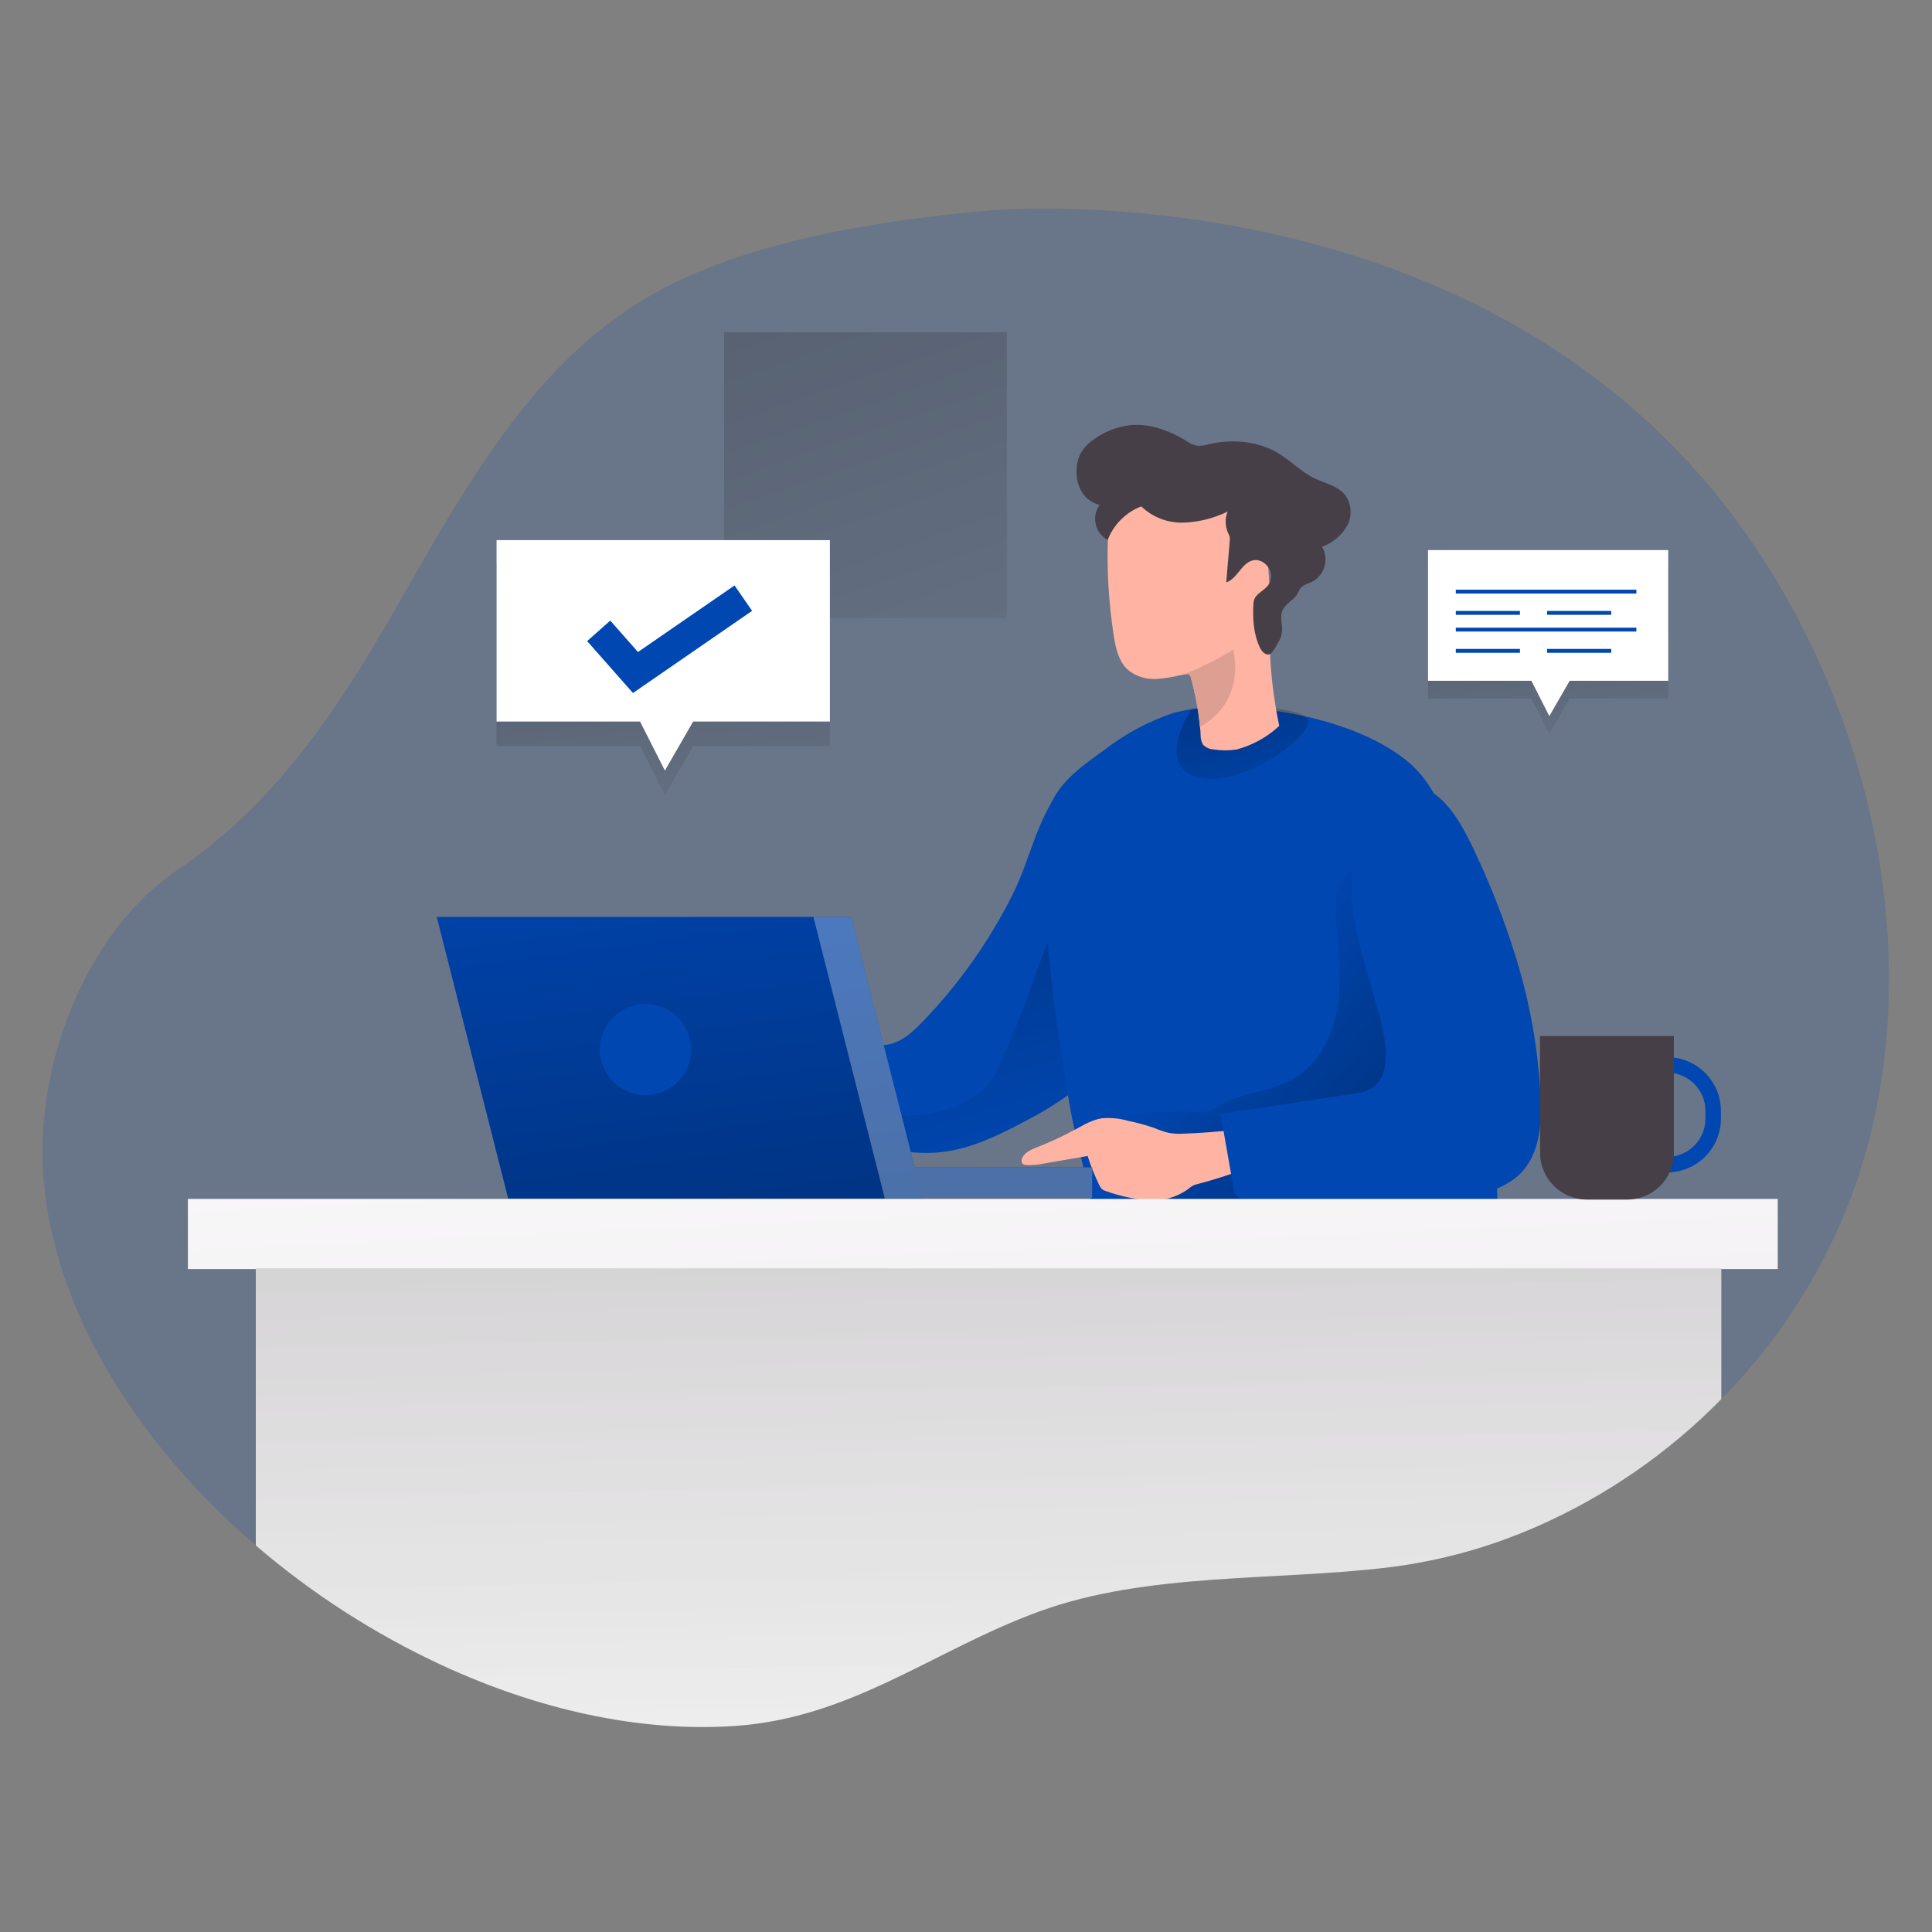 <?xml version="1.0" encoding="UTF-8"?> <svg xmlns="http://www.w3.org/2000/svg" xmlns:xlink="http://www.w3.org/1999/xlink" transform="scale(1)" id="_0583_approval_2" viewBox="0 0 500 500" class="show_show__wrapper__graphic__5Waiy "><rect x="0" y="0" width="500" height="500" fill="#808080" stroke="none"/><title>React</title><defs><style>.cls-1{fill:url(#linear-gradient);}.cls-1,.cls-2,.cls-3,.cls-4,.cls-5,.cls-6,.cls-7,.cls-8,.cls-9,.cls-10,.cls-11,.cls-12,.cls-13,.cls-14,.cls-15,.cls-16,.cls-17{stroke-width:0px;}.cls-2{opacity:.18;}.cls-2,.cls-4{isolation:isolate;}.cls-2,.cls-17{fill:#0047b2;}.cls-3{fill:url(#linear-gradient-10);}.cls-4{opacity:.3;}.cls-4,.cls-15{fill:#fff;}.cls-5{fill:url(#linear-gradient-4);}.cls-6{fill:url(#linear-gradient-2);}.cls-7{fill:url(#linear-gradient-3);}.cls-8{fill:url(#linear-gradient-8);}.cls-9{fill:url(#linear-gradient-9);}.cls-10{fill:url(#linear-gradient-7);}.cls-11{fill:url(#linear-gradient-5);}.cls-12{fill:url(#linear-gradient-6);}.cls-13{fill:#473f47;}.cls-14{fill:#de9f93;}.cls-16{fill:#ffb4a3;}</style><linearGradient id="linear-gradient" x1="196.4" y1="3618.38" x2="311.86" y2="3282.17" gradientTransform="translate(-56 3498) scale(1 -1)" gradientUnits="userSpaceOnUse"><stop offset="0" stop-color="#000"></stop><stop offset=".08" stop-color="#000" stop-opacity=".69"></stop><stop offset=".21" stop-color="#000" stop-opacity=".32"></stop><stop offset="1" stop-color="#000" stop-opacity="0"></stop></linearGradient><linearGradient id="linear-gradient-2" x1="278.82" y1="3316.16" x2="315.25" y2="3194.75" xlink:href="#linear-gradient"></linearGradient><linearGradient id="linear-gradient-3" x1="368.41" y1="3342.69" x2="383.69" y2="3282.66" xlink:href="#linear-gradient"></linearGradient><linearGradient id="linear-gradient-4" x1="434.8" y1="3185.09" x2="369.15" y2="3240.85" xlink:href="#linear-gradient"></linearGradient><linearGradient id="linear-gradient-5" x1="306.3" y1="3266.9" x2="311.23" y2="3159.6" gradientTransform="translate(-56 3498) scale(1 -1)" gradientUnits="userSpaceOnUse"><stop offset="0" stop-color="#fff"></stop><stop offset="1" stop-color="#f4f2f4"></stop></linearGradient><linearGradient id="linear-gradient-6" x1="312.82" y1="3028.69" x2="311.48" y2="3171.24" xlink:href="#linear-gradient-5"></linearGradient><linearGradient id="linear-gradient-7" x1="293.72" y1="3737.67" x2="317.9" y2="2931.64" xlink:href="#linear-gradient"></linearGradient><linearGradient id="linear-gradient-8" x1="219.09" y1="3408.08" x2="233.47" y2="3274.02" xlink:href="#linear-gradient"></linearGradient><linearGradient id="linear-gradient-9" x1="450.49" y1="3391.58" x2="460.85" y2="3294.97" xlink:href="#linear-gradient"></linearGradient><linearGradient id="linear-gradient-10" x1="267.97" y1="3121.39" x2="244.7" y2="3297.44" xlink:href="#linear-gradient"></linearGradient></defs><path class="cls-2" id="background" d="M480.57,305.63c-7.32,21.21-19.32,40.51-35.1,56.46-13.68,13.95-29.9,25.15-47.79,33-12.13,5.33-24.96,8.88-38.11,10.52-29.41,3.6-62.61,1.2-90.7,11.47-27.34,10-48.41,27.55-78.74,29.6-24.87,1.68-51.16-4.35-75.74-15.71-17.41-8.08-33.63-18.51-48.19-31.01-31.29-26.95-53.41-62.39-55.1-97.89-1.36-28.27,11.71-61.35,34.92-77,25.16-16.92,41.62-41.77,56.44-67.7,17.43-30.48,35.18-63.17,65.58-80.73,24.71-14.27,59.08-19.53,87.07-22.09,7-.64,123.44-9.44,190.57,75.31,37.85,47.82,54.52,117.76,34.89,175.77Z"></path><rect class="cls-1" x="187.4" y="85.97" width="73.16" height="74.01"></rect><g id="character"><path class="cls-16" d="M166.98,260.97c-1.7-.49-3.45-.75-5.22-.78-2.2.13-4.36.59-6.42,1.37-2.95.99-5.84,2.14-8.66,3.44-1.46.67-3.11,1.68-3.2,3.28,2.13,1.3,4.86.55,7.27-.11,2.45-.67,4.93-1.21,7.43-1.61-1.41,2.71-2.49,5.59-3.22,8.56-.46,1.34-.44,2.79.05,4.12.69,1.39,2.23,2.1,3.66,2.7,2.86,1.21,5.91,2.43,9,1.94,1.84-.4,3.61-1.12,5.21-2.12l3.57-1.94c.27-.12.5-.3.69-.53.13-.23.22-.48.25-.74l1.35-6.83c.25-1.32,1.7-5.23,1-6.31-.38-.56-2.33-1-3-1.2-1.05-.4-2.1-.8-3.16-1.18-2.2-.77-4.38-1.49-6.6-2.06Z"></path><path class="cls-17" d="M311,234.33c-2.37,10.66-8.4,20.13-14.66,29.09-7.72,10.86-17.86,19.76-29.63,26-7.41,3.94-15.06,7.94-23.4,8.78-6,.61-12.06-.46-18-1.54l-29.8-5.39c-5.95-1.07-12.29-2.34-16.6-6.58-2.63-2.7-4.15-6.28-4.26-10.05h0c-.26-4.2,1.24-8.31,4.13-11.37l43.3,6.75c2.89.44,5.89.89,8.71.08,3.11-.9,5.6-3.23,7.86-5.56,9.51-9.83,17.46-21.06,23.55-33.3,4.25-8.57,6-18.48,11.77-26.32,6.93-9.46,21.46-9,29.64-1.09,5.3,5.14,7.9,12.35,8.31,19.79.18,3.6-.13,7.2-.92,10.71Z"></path><path class="cls-6" d="M311,234.33c-2.37,10.66-8.4,20.13-14.66,29.09-7.72,10.86-17.86,19.76-29.63,26-7.41,3.94-15.06,7.94-23.4,8.78-6,.61-12.06-.46-18-1.54l-29.8-5.39c-5.95-1.07-12.29-2.34-16.6-6.58-2.63-2.7-4.15-6.28-4.26-10.05,7.57,3.85,27.69,9.32,30.44,10,11.33,2.79,23.84,5.63,35.42,3.51,7.12-1.3,14.3-4.09,17.45-10.9,3.62-7.85,6.89-16.09,9.78-24.28,2.89-8.19,6.09-16.72,11.76-23.44,5.67-6.72,14.44-11.5,23.11-10.1,3.4.57,6.6,2,9.3,4.15.19,3.61-.12,7.22-.91,10.75Z"></path><path class="cls-17" d="M274.93,274.41c-1.36-8.87-2.55-17.76-3.43-26.68-1.14-11.69-3.67-25.81-.46-37.22,2.32-7.6,8.12-11.64,14.63-16.32,5.41-4.22,11.5-7.49,18-9.68,4.63-1.22,9.42-1.75,14.21-1.58,14.72.31,34.76,4.51,46.39,14.12,8.74,7.23,11.64,19.18,13.75,30.32,2.9,15.39,5.18,30.87,6.83,46.44.25,2.25.49,4.51.68,6.78,1.54,17.13,3.1,34.92,1,52.06-.64,5.39-1.39,10.81-5.66,14.35-10.06,8.37-27.74,7.67-40.07,8-16.39.42-33.21.8-48.7-4.57-3.17-.78-5.95-2.68-7.83-5.36-1.83-3.26-.95-7.28-.47-11,2.14-16.58-4.37-32.56-7.08-48.67-.63-3.69-1.22-7.35-1.79-10.99Z"></path><path class="cls-7" d="M308.2,183.79s-9.45,14.34,1.85,17.37c11.3,3.03,31.15-11.46,28.15-15.29s-27.69-3.43-30-2.08Z"></path><path class="cls-5" d="M359.2,238.37c-.94-1.46-7.43-13.55-8.72-13.11-2.23.92-3.87,2.85-4.41,5.2-.51,2.32-.61,4.71-.31,7.07.58,7.45,1.56,15,.51,22.37-1.05,7.37-4.48,14.86-10.82,18.83-6.15,3.85-14.08,3.89-20.32,7.6-.74.51-1.54.92-2.38,1.23-.93.23-1.9.3-2.86.22-6.97-.2-13.95.05-20.89.76-1,.1-2.34.65-2.08,1.63.11.44.53.71.91,1,3.03,1.95,5.61,4.52,7.57,7.54,1,1.46,1.83,3.02,2.48,4.67.3.87.23,2.07.55,2.84s4.66,6.75,5.39,6.72l58.46-1.79,12.14-46.77-10.22-17.45c-1.75-2.89-3.23-5.79-5-8.56Z"></path><path class="cls-16" d="M288.2,164.29c-.65-4.25-1.1-8.6-1.34-12.81-.23-3.75-.27-7.55-.16-11.31.08-2.43,0-4.28,1.87-6.05,5.08-4.45,11.33-7.34,18-8.35,5-.86,10.62-.55,14.58,2.63,2.76,2.5,4.68,5.8,5.5,9.43,2.57,9.12,1.71,18.76,1.92,28.23.15,7.33.99,14.63,2.5,21.8-3.11,2.9-6.89,5-11,6.1-1.95.31-3.94.31-5.89,0-1.07-.03-2.09-.48-2.85-1.24-.41-.72-.62-1.54-.61-2.37-.01-.77-.07-1.54-.17-2.3h0c-.4-4.28-1.19-8.51-2.35-12.65-.05-.36-.24-.68-.53-.89-.29-.09-.61-.09-.9,0l-1.18.2c-2.08.52-4.2.86-6.34,1-2.56.16-5.1-.61-7.13-2.18-2.59-2.13-3.42-5.86-3.92-9.24Z"></path><path class="cls-13" d="M290.67,133.94c-1.78,1.59-3.15,3.58-4,5.81-3.03-1.65-4.15-5.45-2.49-8.48.12-.22.25-.43.39-.63-5.76-1.28-7.32-8.63-4.88-13.35.88-1.51,2.11-2.78,3.59-3.71,2.79-1.98,6.05-3.21,9.46-3.57,5-.41,9.88,1.44,14.13,4,.89.66,1.91,1.13,3,1.36.98.05,1.96-.08,2.89-.38,6.11-1.45,12.85-.87,18.21,2.4,3.14,1.92,5.74,4.7,9.06,6.31,2.79,1.37,6.15,2,8.09,4.4,1.7,2.37,1.88,5.51.46,8.06-1.45,2.49-3.73,4.38-6.45,5.33,1.83,3.09.81,7.08-2.28,8.91-.05.03-.11.06-.16.09-1,.5-2.25.78-3,1.63-.59.64-.77,1.53-1.37,2.21-1.39,1.58-3.42,2.4-3.73,4.77-.04,1,.03,2.01.21,3,.13,1.46-.22,2.92-1,4.17-.52.8-1.36,2.72-2.26,3.05s-1.94-.61-2.39-1.54c-1.78-3.63-2-7.74-1.76-11.7.2-3.14,4.36-3.14,4.57-6.75.14-2.48-2.34-4.9-4.76-4.3-2.93.73-4,4.79-6.85,5.68l.88-10.43c.07-.45.07-.9,0-1.35-.11-.37-.26-.74-.44-1.08-.76-1.73-.79-3.7-.08-5.46-3.59,1.76-7.51,2.74-11.51,2.87-4.03.1-7.93-1.41-10.84-4.2-1.73.66-3.32,1.63-4.69,2.88Z"></path><path class="cls-14" d="M305.66,174.73c4.73-1.74,9.27-3.97,13.54-6.64,2.92,14.84-8.67,20-8.67,20h0c-.39-4.29-1.17-8.53-2.33-12.68-.05-.36-.25-.68-.54-.89-.29-.09-.6-.09-.89,0l-1.18.2h.07Z"></path><path class="cls-16" d="M306.29,293.39c-1.31.09-2.62.01-3.91-.22-1.22-.32-2.41-.72-3.57-1.22-2.22-.77-4.48-1.39-6.78-1.86-2.21-.64-4.52-.87-6.81-.68-2.44.35-4.62,1.64-6.79,2.82-3.23,1.76-6.57,3.32-10,4.66-1.56.62-3.32,1.35-3.92,2.91-.25.5-.16,1.1.24,1.49.23.13.49.21.75.21,1.64.07,3.28-.07,4.88-.42l11.1-1.91c.81,2.57,1.82,5.08,3,7.5.18.42.44.8.77,1.12.35.25.75.43,1.17.54,3.43,1.21,6.99,1.98,10.61,2.3,3.64.3,7.27-.67,10.27-2.76.43-.38.89-.71,1.38-1,.45-.21.92-.38,1.4-.48,4.1-1.08,8.13-2.37,12.1-3.85.69-.26-.1-4.92-.23-5.53-.29-1.36-.89-4.29-2.25-4.63-.87-.22-2.4.27-3.31.35-1.1.11-2.21.2-3.32.28-2.26.18-4.52.31-6.78.38Z"></path><path class="cls-17" d="M392,246.77c3.87,12.17,6.13,24.79,6.72,37.55.25,6.69-.28,14-4.83,18.95-3.27,3.54-8.1,5.19-12.79,6.32-19.25,4.64-39.4,2.73-59.08.63-1.4.12-2.64-.91-2.77-2.32-.01-.13-.01-.26,0-.38l-3.38-19.26,35.33-5.33c12.77-1.93,5.71-19.94,3.44-28.27-3.09-11.32-7-23.32-3.82-35.07,1.91-7,6.19-17.44,15.07-16.3,8.53,1.09,13.56,12.24,16.73,19.18,3.64,7.89,6.78,16.01,9.38,24.3Z"></path></g><g id="table"><rect class="cls-11" x="48.63" y="310.28" width="411.45" height="18.15"></rect><path class="cls-12" d="M445.47,328.24v33.85c-13.68,13.95-29.9,25.15-47.79,33-12.13,5.33-24.96,8.88-38.11,10.52-29.41,3.6-62.61,1.2-90.7,11.47-27.34,10-48.41,27.55-78.74,29.6-24.87,1.68-51.16-4.35-75.74-15.71-17.41-8.08-33.63-18.51-48.19-31.01v-71.72h379.27Z"></path><path class="cls-10" d="M445.47,328.24v33.85c-13.68,13.95-29.9,25.15-47.79,33-12.13,5.33-24.96,8.88-38.11,10.52-29.41,3.6-62.61,1.2-90.7,11.47-27.34,10-48.41,27.55-78.74,29.6-24.87,1.68-51.16-4.35-75.74-15.71-17.41-8.08-33.63-18.51-48.19-31.01v-71.72h379.27Z"></path></g><g id="approval"><polygon class="cls-8" points="214.78 146.13 214.78 193.07 179.39 193.07 172.07 205.76 165.64 193.07 128.51 193.07 128.51 146.13 214.78 146.13"></polygon><polygon class="cls-15" points="214.78 139.79 214.78 186.73 179.39 186.73 172.07 199.42 165.64 186.73 128.51 186.73 128.51 139.79 214.78 139.79"></polygon><polygon class="cls-17" points="163.81 179.35 151.95 165.91 157.94 160.61 165.11 168.74 190.1 151.51 194.64 158.09 163.81 179.35"></polygon></g><g id="bubble"><polygon class="cls-9" points="431.74 146.93 431.74 180.76 406.23 180.76 400.96 189.9 396.32 180.76 369.57 180.76 369.57 146.93 431.74 146.93"></polygon><polygon class="cls-15" points="431.74 142.36 431.74 176.19 406.23 176.19 400.96 185.33 396.32 176.19 369.57 176.19 369.57 142.36 431.74 142.36"></polygon><rect class="cls-17" x="376.76" y="152.61" width="46.73" height="1"></rect><rect class="cls-17" x="376.76" y="158.11" width="16.6" height="1"></rect><rect class="cls-17" x="400.39" y="158.11" width="16.6" height="1"></rect><rect class="cls-17" x="376.76" y="162.44" width="46.73" height="1"></rect><rect class="cls-17" x="376.76" y="167.94" width="16.6" height="1"></rect><rect class="cls-17" x="400.39" y="167.94" width="16.6" height="1"></rect></g><g id="laptop"><rect class="cls-17" x="211.45" y="302.1" width="71.19" height="7.9"></rect><polygon class="cls-17" points="238.77 310.17 131.52 310.17 113.04 237.31 220.28 237.31 238.77 310.17"></polygon><polygon class="cls-2" points="282.65 310 238.73 310 238.77 310.17 131.53 310.17 113.04 237.3 220.28 237.3 236.73 302.1 282.65 302.1 282.65 310"></polygon><polygon class="cls-3" points="282.65 310 238.73 310 238.77 310.17 131.53 310.17 113.04 237.3 220.28 237.3 236.73 302.1 282.65 302.1 282.65 310"></polygon><circle class="cls-17" cx="167.05" cy="271.61" r="11.8"></circle><polygon class="cls-4" points="282.65 310 238.73 310 238.77 310.17 228.99 310.17 210.51 237.3 220.28 237.3 236.73 302.1 282.65 302.1 282.65 310"></polygon></g><g id="cup"><path class="cls-17" d="M431.46,303.41h-3.69c-7.68-.01-13.9-6.23-13.91-13.91v-2c.01-7.68,6.23-13.9,13.91-13.91h3.69c7.68.01,13.9,6.23,13.91,13.91v2c-.01,7.68-6.23,13.9-13.91,13.91ZM427.77,277.59c-5.47.01-9.9,4.44-9.91,9.91v2c.01,5.47,4.44,9.9,9.91,9.91h3.69c5.47,0,9.9-4.44,9.91-9.91v-2c0-5.47-4.44-9.9-9.91-9.91h-3.69Z"></path><path class="cls-13" d="M398.54,268.12h34.66v30.22c0,6.69-5.42,12.11-12.11,12.11h-10.4c-6.69,0-12.11-5.42-12.11-12.11l-.04-30.22Z"></path></g></svg> 